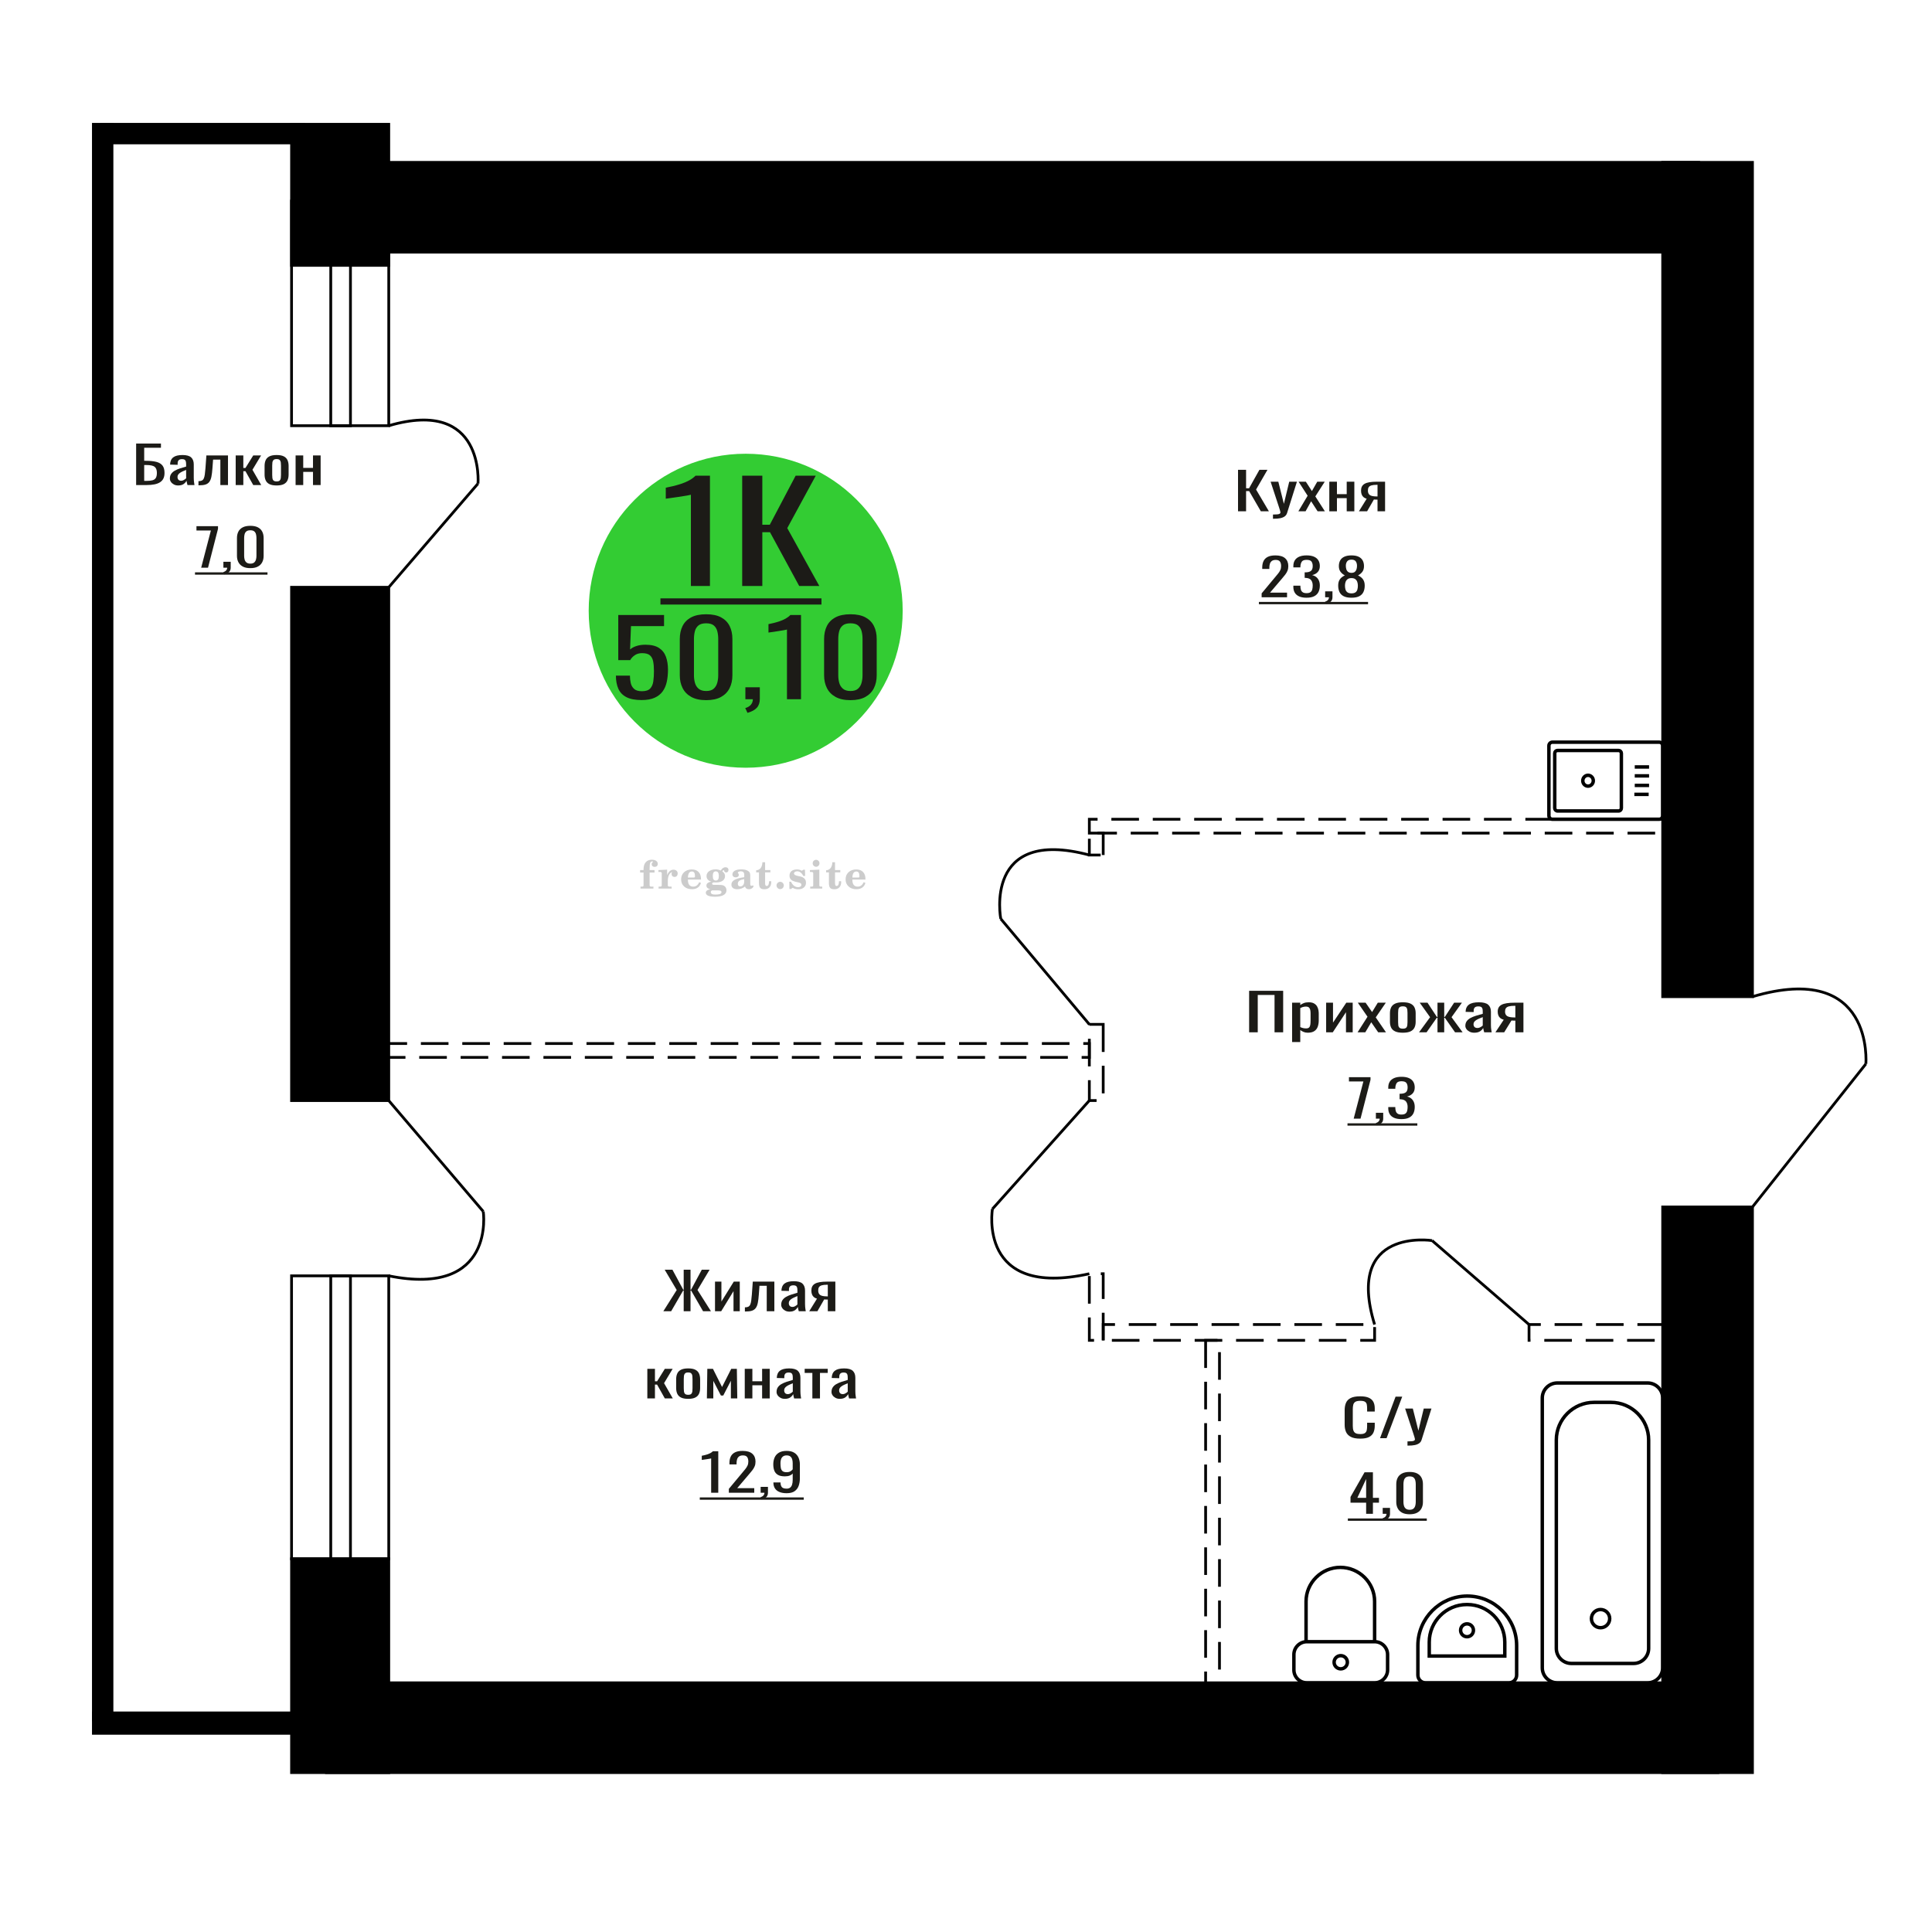 <?xml version="1.0" encoding="UTF-8"?>
<!DOCTYPE svg PUBLIC "-//W3C//DTD SVG 1.1//EN" "http://www.w3.org/Graphics/SVG/1.1/DTD/svg11.dtd">
<!-- Creator: CorelDRAW 2019 -->
<svg xmlns="http://www.w3.org/2000/svg" xml:space="preserve" width="140mm" height="140mm" version="1.1" style="shape-rendering:geometricPrecision; text-rendering:geometricPrecision; image-rendering:optimizeQuality; fill-rule:evenodd; clip-rule:evenodd"
viewBox="0 0 14000 14000"
 xmlns:xlink="http://www.w3.org/1999/xlink">
 <defs>
  <style type="text/css">
   <![CDATA[
    .str0 {stroke:black;stroke-width:25;stroke-miterlimit:22.926}
    .str2 {stroke:black;stroke-width:25.01;stroke-miterlimit:22.926}
    .str1 {stroke:black;stroke-width:20;stroke-miterlimit:22.926}
    .str3 {stroke:black;stroke-width:20;stroke-miterlimit:22.926;stroke-dasharray:200 100}
    .fil1 {fill:none}
    .fil5 {fill:black}
    .fil4 {fill:#1C1B17}
    .fil3 {fill:#33CC33}
    .fil0 {fill:#1C1B17;fill-rule:nonzero}
    .fil2 {fill:#CCCCCC;fill-rule:nonzero}
   ]]>
  </style>
 </defs>
 <g id="Слой_x0020_1">
  <polygon class="fil0" points="9051.63,7480.47 9051.63,7179.74 9298.31,7179.74 9298.31,7480.47 9235.8,7480.47 9235.8,7209.81 9114.12,7209.81 9114.12,7480.47 "/>
  <path id="1" class="fil0" d="M9363.02 7551.01l0 -285.13 59.17 0 0 17.07c7.02,-5.44 15.49,-10.14 25.44,-14.1 9.97,-3.96 21.77,-5.94 35.4,-5.94 16.59,0 29.78,2.9 39.55,8.72 9.77,5.82 17.06,13.12 21.85,21.91 4.79,8.78 7.93,17.69 9.4,26.73 1.48,9.03 2.21,16.77 2.21,23.2l0 51.98c0,15.1 -2.21,29.39 -6.63,42.88 -4.43,13.49 -12.46,24.38 -24.06,32.67 -11.62,8.29 -27.93,12.44 -48.95,12.44 -11.43,0 -21.57,-1.92 -30.42,-5.75 -8.85,-3.84 -16.77,-8.23 -23.79,-13.18l0 86.5 -59.17 0zm101.76 -98.76c10.32,0 17.7,-2.53 22.12,-7.61 4.43,-5.07 7.2,-11.94 8.3,-20.6 1.1,-8.67 1.67,-18.2 1.67,-28.59l0 -51.98c0,-8.91 -0.75,-17.14 -2.22,-24.69 -1.48,-7.55 -4.61,-13.55 -9.4,-18 -4.8,-4.46 -12.35,-6.69 -22.67,-6.69 -7.75,0 -15.13,1.12 -22.13,3.34 -7.01,2.23 -13.09,4.83 -18.26,7.8l0 137.37c5.54,2.72 11.8,5.01 18.81,6.87 7.01,1.86 14.93,2.78 23.78,2.78z"/>
  <polygon id="2" class="fil0" points="9609.7,7480.47 9609.7,7265.88 9659.47,7265.88 9659.47,7410.3 9755.7,7265.88 9802.16,7265.88 9802.16,7480.47 9753.5,7480.47 9753.5,7334.93 9657.81,7480.47 "/>
  <polygon id="3" class="fil0" points="9837.56,7480.47 9909.47,7367.6 9839.23,7265.88 9895.63,7265.88 9942.64,7333.82 9984.13,7265.88 10042.2,7265.88 9969.19,7372.43 10043.3,7480.47 9986.88,7480.47 9936.56,7407.7 9893.42,7480.47 "/>
  <path id="4" class="fil0" d="M10165.53 7483.44c-23.6,0 -42.22,-3.22 -55.87,-9.65 -13.64,-6.44 -23.31,-15.6 -29.03,-27.48 -5.72,-11.88 -8.57,-25.86 -8.57,-41.95l0 -62.37c0,-16.09 2.85,-30.08 8.57,-41.96 5.72,-11.88 15.39,-21.04 29.03,-27.47 13.65,-6.44 32.27,-9.65 55.87,-9.65 23.59,0 42.13,3.21 55.58,9.65 13.46,6.43 23.04,15.59 28.76,27.47 5.72,11.88 8.57,25.87 8.57,41.96l0 62.37c0,16.09 -2.85,30.07 -8.57,41.95 -5.72,11.88 -15.3,21.04 -28.76,27.48 -13.45,6.43 -31.99,9.65 -55.58,9.65zm0 -29.33c11.42,0 19.45,-2.23 24.06,-6.68 4.6,-4.46 7.37,-10.34 8.29,-17.64 0.93,-7.3 1.39,-14.91 1.39,-22.83l0 -67.2c0,-8.17 -0.46,-15.84 -1.39,-23.02 -0.92,-7.18 -3.69,-13.06 -8.29,-17.64 -4.61,-4.57 -12.64,-6.86 -24.06,-6.86 -11.43,0 -19.55,2.29 -24.34,6.86 -4.79,4.58 -7.65,10.46 -8.57,17.64 -0.92,7.18 -1.39,14.85 -1.39,23.02l0 67.2c0,7.92 0.47,15.53 1.39,22.83 0.92,7.3 3.78,13.18 8.57,17.64 4.79,4.45 12.91,6.68 24.34,6.68z"/>
  <polygon id="5" class="fil0" points="10282.78,7480.47 10362.97,7370.95 10287.76,7265.88 10344.17,7265.88 10412.19,7369.09 10416.61,7369.09 10416.61,7265.88 10465.28,7265.88 10465.28,7369.09 10469.71,7369.09 10537.19,7265.88 10593.6,7265.88 10518.39,7370.95 10598.58,7480.47 10543.82,7480.47 10469.71,7375.03 10465.28,7375.03 10465.28,7480.47 10416.61,7480.47 10416.61,7375.03 10411.64,7375.03 10337.53,7480.47 "/>
  <path id="6" class="fil0" d="M10682.64 7483.44c-12.53,0 -23.59,-2.41 -33.19,-7.24 -9.58,-4.83 -17.13,-11.01 -22.67,-18.56 -5.53,-7.55 -8.3,-15.53 -8.3,-23.95 0,-13.37 3.32,-24.63 9.97,-33.79 6.63,-9.15 15.76,-16.89 27.36,-23.2 11.62,-6.31 25.07,-11.82 40.39,-16.52 15.3,-4.7 31.43,-9.28 48.38,-13.74l0 -15.22c0,-8.66 -0.73,-15.84 -2.2,-21.53 -1.48,-5.7 -4.52,-9.97 -9.13,-12.81 -4.61,-2.85 -11.52,-4.27 -20.74,-4.27 -8.12,0 -14.66,1.23 -19.63,3.71 -4.98,2.48 -8.58,6 -10.79,10.58 -2.22,4.58 -3.32,9.96 -3.32,16.15l0 10.77 -58.62 -1.49c0.73,-23.76 8.85,-41.27 24.33,-52.53 15.49,-11.26 39.46,-16.89 71.9,-16.89 31.7,0 54.2,5.81 67.47,17.45 13.27,11.63 19.92,28.46 19.92,50.49l0 98.01c0,6.69 0.27,13.12 0.83,19.31 0.55,6.19 1.28,11.94 2.21,17.26 0.92,5.33 1.75,10.34 2.48,15.04l-54.19 0c-1.12,-3.96 -2.49,-8.97 -4.16,-15.04 -1.65,-6.06 -2.86,-11.57 -3.59,-16.52 -3.69,8.42 -10.78,16.28 -21.28,23.58 -10.52,7.3 -24.99,10.95 -43.43,10.95zm23.23 -34.16c5.89,0 11.44,-1.11 16.59,-3.34 5.17,-2.23 9.77,-4.76 13.83,-7.61 4.06,-2.85 6.82,-5.14 8.29,-6.87l0 -60.89c-9.2,3.47 -17.87,6.93 -25.99,10.4 -8.11,3.46 -15.21,7.12 -21.29,10.95 -6.08,3.84 -10.87,8.17 -14.38,13 -3.51,4.82 -5.25,10.33 -5.25,16.52 0,8.66 2.39,15.47 7.19,20.42 4.78,4.95 11.8,7.42 21.01,7.42z"/>
  <path id="7" class="fil0" d="M10836.39 7480.47l60.29 -90.96c-10.32,-2.72 -18.71,-6.81 -25.16,-12.25 -6.45,-5.45 -11.16,-12.13 -14.11,-20.05 -2.95,-7.92 -4.42,-16.83 -4.42,-26.73 0,-11.39 2.22,-21.17 6.64,-29.33 4.43,-8.17 11.43,-14.85 21.01,-20.05 9.59,-5.2 22.31,-9.04 38.16,-11.51 15.87,-2.48 35.4,-3.71 58.64,-3.71l61.94 0 0 214.59 -58.64 0 0 -84.65c-5.9,0 -10.87,-0.06 -14.92,-0.19 -4.06,-0.12 -8.48,-0.3 -13.28,-0.55l-52.54 85.39 -63.61 0zm137.72 -107.67c0.73,0 1.94,0 3.59,0 1.67,0 2.68,0 3.04,0l0 -84.28c-0.36,0 -1.37,0 -3.04,0 -1.65,0 -2.66,0 -3.04,0 -17.32,0 -31.06,1.43 -41.2,4.27 -10.14,2.85 -17.24,7.3 -21.29,13.37 -4.06,6.06 -6.09,14.17 -6.09,24.32 0,14.11 4.71,24.62 14.11,31.55 9.4,6.94 27.38,10.52 53.92,10.77z"/>
  <path class="fil1 str0" d="M11249.18 5936.63l773.97 0c13.89,0 25.25,-11.73 25.25,-26.07l0 -506.45c0,-14.33 -11.36,-26.06 -25.25,-26.06l-773.97 0c-13.89,0 -25.25,11.73 -25.25,26.06l0 506.45c0,14.34 11.36,26.07 25.25,26.07zm36.8 -60.16l443.2 0c10.9,0 19.81,-9.2 19.81,-20.45l0 -397.36c0,-11.26 -8.91,-20.46 -19.81,-20.46l-443.2 0c-10.89,0 -19.81,9.2 -19.81,20.46l0 397.36c0,11.25 8.92,20.45 19.81,20.45zm221.6 -179.82c21.03,0 38.08,-17.6 38.08,-39.31 0,-21.71 -17.05,-39.31 -38.08,-39.31 -21.03,0 -38.07,17.6 -38.07,39.31 0,21.71 17.04,39.31 38.07,39.31zm335.54 59.51l103.78 0m-100.9 -64.68l103.79 0m-103.79 -69.3l103.79 0m-103.79 -64.67l103.79 0"/>
  <path class="fil2" d="M4638.38 6322.69l0 -17.78 25.02 0 0 -5.65c0,-21.97 5.22,-38.99 15.71,-51.17 10.49,-12.19 25.21,-18.26 44.12,-18.26 13.27,0 23.76,2.73 31.52,8.14 7.76,5.41 11.66,12.7 11.66,21.87 0,6.82 -2.07,12.19 -6.21,16.09 -4.14,3.9 -9.87,5.83 -17.26,5.83 -6.07,0 -11.01,-1.78 -14.82,-5.36 -3.81,-3.57 -5.73,-8.18 -5.73,-13.78 0,-5.88 2.63,-11.1 7.95,-15.71 1.08,-1.08 1.64,-1.79 1.64,-2.07 0,-0.99 -0.47,-1.74 -1.36,-2.16 -0.94,-0.47 -2.45,-0.71 -4.57,-0.71 -7,0 -11.85,3.58 -14.53,10.68 -2.73,7.1 -4.09,21.54 -4.09,43.32l0 8.94 35.51 0 0 17.78 -35.51 0 0 91.43c0,4.14 0.84,6.97 2.59,8.47 1.74,1.51 5.08,2.26 10.01,2.26l15.06 0 0 14.11 -93.7 0 0 -14.11 12.37 -0.28c3.76,-0.19 6.3,-0.99 7.67,-2.5 1.31,-1.45 1.97,-4.09 1.97,-7.95l0 -91.43 -25.02 0z"/>
  <path id="1" class="fil2" d="M4772.44 6438.96l0 -14.11 13.22 -0.28c3.86,-0.29 6.44,-1.13 7.71,-2.54 1.27,-1.41 1.93,-4.05 1.93,-7.91l0 -84.47c0,-4.52 -0.99,-7.53 -3.01,-8.99 -2.02,-1.46 -6.21,-2.21 -12.56,-2.21 -0.84,0 -2.21,0.05 -4.09,0.14 -1.88,0.1 -3.29,0.14 -4.33,0.14l0 -13.82 62.89 -3.11 0 38.85c5.55,-12.74 12.14,-22.39 19.9,-28.88 7.71,-6.44 16.41,-9.69 26.15,-9.69 9.03,0 16.37,2.54 22.01,7.58 5.65,5.08 8.47,11.52 8.47,19.42 0,7.72 -2.07,13.88 -6.26,18.53 -4.18,4.66 -9.69,6.97 -16.51,6.97 -6.35,0 -11.52,-2.03 -15.52,-6.12 -4,-4.09 -6.02,-9.41 -6.02,-15.94 0,-2.59 0.42,-4.94 1.27,-7.15 0.8,-2.21 2.12,-4.33 3.86,-6.35 -10.49,3.38 -18.44,10.67 -23.94,21.77 -5.51,11.11 -8.28,25.59 -8.28,43.42l0 29.91c0,3.86 0.66,6.5 1.97,7.95 1.37,1.51 3.91,2.31 7.67,2.5l18.02 0.28 0 14.11 -94.55 0z"/>
  <path id="2" class="fil2" d="M5066.95 6392.39l12.42 5.93c-4.42,14.77 -12.14,26.01 -23.19,33.68 -11.1,7.67 -25.17,11.48 -42.24,11.48 -23.43,0 -42.29,-6.59 -56.68,-19.71 -14.35,-13.13 -21.54,-30.34 -21.54,-51.65 0,-21.26 7.15,-38.57 21.4,-51.83 14.3,-13.27 32.97,-19.9 56.02,-19.9 21.02,0 37.35,6.07 49.01,18.25 11.67,12.14 17.5,29.21 17.5,51.13l0 3.71 -94.83 0 0 1.93c0,16.33 3.3,28.65 9.83,36.97 6.59,8.33 16.37,12.47 29.31,12.47 9.45,0 17.78,-2.73 24.93,-8.19 7.19,-5.45 13.21,-13.54 18.06,-24.27zm-82.13 -33.58l43.37 0c2.96,0 5.03,-0.66 6.21,-1.93 1.18,-1.27 1.79,-3.62 1.79,-7.05 0,-12.14 -1.84,-20.98 -5.46,-26.49 -3.62,-5.5 -9.31,-8.27 -17.12,-8.27 -8.98,0 -15.85,3.62 -20.6,10.81 -4.71,7.25 -7.43,18.21 -8.19,32.93z"/>
  <path id="3" class="fil2" d="M5146.54 6444.09c-9.12,-2.31 -15.99,-5.69 -20.65,-10.26 -4.65,-4.56 -6.96,-10.16 -6.96,-16.88 0,-7.43 3.06,-13.55 9.22,-18.39 6.16,-4.8 15.05,-8.09 26.62,-9.84 -11.38,-3.05 -20.03,-8.04 -26.01,-15.05 -5.97,-6.96 -8.98,-15.47 -8.98,-25.49 0,-14.3 6.07,-25.97 18.2,-34.9 12.14,-8.99 27.99,-13.45 47.56,-13.45 6.91,0 13.4,0.7 19.56,2.07 6.17,1.36 12.14,3.43 17.92,6.16l4.85 -7.01c3.76,-5.36 8.28,-9.46 13.5,-12.37 5.22,-2.92 10.68,-4.38 16.37,-4.38 6.25,0 11.33,1.79 15.28,5.37 3.96,3.62 5.93,8.23 5.93,13.82 0,5.51 -1.5,10.02 -4.56,13.46 -3.01,3.43 -6.96,5.17 -11.81,5.17 -3.34,0 -6.16,-0.7 -8.56,-2.12 -2.4,-1.45 -4.33,-3.62 -5.78,-6.53 -0.57,-1.13 -0.9,-2.5 -1.09,-4.14 -0.28,-2.31 -1.27,-3.48 -2.91,-3.58 -1.65,0 -3.48,0.8 -5.51,2.4 -2.02,1.6 -3.66,3.62 -4.93,6.07 6.96,4.8 12.04,9.92 15.24,15.43 3.19,5.55 4.79,11.9 4.79,19.05 0,14.34 -5.83,25.58 -17.45,33.72 -11.62,8.14 -27.75,12.23 -48.4,12.23 -1.74,0 -4.18,-0.09 -7.34,-0.28 -3.1,-0.19 -5.36,-0.28 -6.72,-0.28 -4.33,0 -7.72,0.8 -10.11,2.44 -2.45,1.6 -3.67,3.81 -3.67,6.64 0,3.24 1.08,5.5 3.24,6.77 2.17,1.27 5.93,1.93 11.34,1.93l20.46 0c10.72,0 20.08,0.33 28.03,1.03 8,0.71 13.45,1.6 16.51,2.68 7.72,2.78 13.74,7.34 18.06,13.78 4.33,6.45 6.5,13.88 6.5,22.3 0,14.86 -7.06,26.29 -21.17,34.29 -14.11,8 -34.34,11.99 -60.73,11.99 -22.43,0 -39.32,-2.44 -50.65,-7.29 -11.34,-4.89 -17.03,-12.13 -17.03,-21.77 0,-6.35 2.77,-11.62 8.28,-15.9 5.5,-4.28 13.36,-7.25 23.56,-8.89zm13.88 7.85c-3.58,1.46 -6.12,3.15 -7.62,5.04 -1.51,1.88 -2.26,4.32 -2.26,7.38 0,6.16 2.68,10.72 8,13.64 5.31,2.96 13.59,4.42 24.83,4.42 15.24,0 26.53,-1.41 33.82,-4.18 7.29,-2.83 10.96,-7.15 10.96,-13.08 0,-4.66 -1.97,-8.04 -5.93,-10.11 -3.95,-2.07 -10.72,-3.11 -20.32,-3.11l-41.48 0zm4.8 -104.51c0,11.61 1.74,20.08 5.22,25.4 3.53,5.31 8.98,7.99 16.46,7.99 7.53,0 13.08,-2.68 16.7,-8.09 3.57,-5.36 5.36,-13.78 5.36,-25.3 0,-11.29 -1.79,-19.66 -5.36,-25.07 -3.62,-5.41 -9.17,-8.14 -16.7,-8.14 -7.48,0 -12.93,2.73 -16.46,8.14 -3.48,5.41 -5.22,13.78 -5.22,25.07z"/>
  <path id="4" class="fil2" d="M5392.84 6370.66c-16.7,2.68 -28.6,6.63 -35.66,11.86 -7.1,5.22 -10.63,12.55 -10.63,22.06 0,5.78 1.6,10.34 4.75,13.78 3.15,3.38 7.43,5.08 12.75,5.08 8.7,0 15.71,-3.25 20.93,-9.74 5.22,-6.49 7.86,-15.38 7.86,-26.67l0 -16.37zm43.74 35.75c0,4.52 0.8,7.71 2.4,9.64 1.6,1.93 4.23,2.87 7.81,2.87 1.64,0 3.52,-0.47 5.64,-1.46 2.12,-0.94 3.43,-1.41 4,-1.41 1.08,0 1.97,0.33 2.63,1.08 0.61,0.76 0.94,1.79 0.94,3.2 0,5.88 -3.34,11.25 -10.06,16.14 -6.73,4.84 -14.77,7.29 -24.13,7.29 -7.01,0 -12.98,-1.84 -17.92,-5.55 -4.99,-3.72 -7.9,-8.52 -8.85,-14.35 -7.71,6.3 -16.46,11.2 -26.24,14.68 -9.79,3.48 -19.85,5.22 -30.25,5.22 -13.5,0 -23.99,-2.92 -31.42,-8.8 -7.43,-5.88 -11.14,-14.16 -11.14,-24.83 0,-14.21 7.47,-25.64 22.38,-34.2 14.92,-8.61 38.53,-15.05 70.75,-19.38l0 -15.33c0,-9.93 -1.98,-16.94 -5.93,-21.07 -3.95,-4.14 -10.53,-6.21 -19.71,-6.21 -5.97,0 -11,0.98 -15.05,2.96 -4.09,1.98 -6.16,4.28 -6.16,6.82 0,0.66 1.22,2.54 3.67,5.69 2.44,3.11 3.67,6.59 3.67,10.49 0,5.32 -2.07,9.6 -6.26,12.89 -4.18,3.24 -9.64,4.89 -16.32,4.89 -6.82,0 -12.47,-1.97 -16.98,-5.93 -4.47,-3.95 -6.73,-8.89 -6.73,-14.86 0,-11.76 5.65,-20.88 16.94,-27.37 11.33,-6.45 27.28,-9.69 47.97,-9.69 11.57,0 21.73,1.17 30.53,3.52 8.75,2.31 15.99,5.79 21.68,10.35 4.52,3.53 7.67,7.48 9.46,11.95 1.79,4.42 2.68,11.24 2.68,20.41l0 60.35z"/>
  <path id="5" class="fil2" d="M5588.38 6385.62c0,0.66 0.09,1.65 0.24,2.96 0.14,1.32 0.18,2.31 0.18,2.97 0,16.51 -4.37,29.39 -13.12,38.66 -8.8,9.22 -20.98,13.83 -36.55,13.83 -14.2,0 -24.32,-3.34 -30.29,-10.07 -5.97,-6.68 -8.94,-18.48 -8.94,-35.41l0 -77 -20.32 0 0 -15.15c13.97,-0.89 24.84,-6.35 32.55,-16.27 7.72,-9.93 11.95,-23.95 12.7,-41.96l19.38 0 0 56.73 38.1 0 0 16.65 -38.1 0 0 74.78c0,9.55 0.9,15.9 2.64,19.01 1.74,3.15 4.79,4.7 9.22,4.7 5.41,0 9.5,-2.87 12.32,-8.56 2.77,-5.69 4.33,-14.3 4.61,-25.87l15.38 0z"/>
  <path id="6" class="fil2" d="M5653.35 6389.85c7.15,0 13.35,2.59 18.58,7.81 5.22,5.18 7.85,11.38 7.85,18.63 0,7.29 -2.59,13.54 -7.81,18.77 -5.17,5.22 -11.38,7.85 -18.62,7.85 -7.2,0 -13.36,-2.63 -18.54,-7.85 -5.22,-5.23 -7.8,-11.48 -7.8,-18.77 0,-7.15 2.63,-13.36 7.85,-18.58 5.22,-5.22 11.38,-7.86 18.49,-7.86z"/>
  <path id="7" class="fil2" d="M5719.68 6389.29l12.18 0c5.79,12.79 13.12,22.58 22.01,29.35 8.94,6.77 18.87,10.16 29.87,10.16 7.2,0 12.89,-1.6 17.08,-4.75 4.23,-3.2 6.35,-7.43 6.35,-12.79 0,-4.8 -1.84,-8.47 -5.55,-11.06 -3.72,-2.59 -11.62,-5.13 -23.76,-7.62 -20.84,-4 -35.51,-9.64 -44.02,-16.84 -8.52,-7.19 -12.75,-17.26 -12.75,-30.19 0,-14.35 4.75,-25.45 14.25,-33.31 9.5,-7.9 23,-11.85 40.45,-11.85 6.49,0 12.7,0.8 18.49,2.45 5.83,1.64 11.15,3.99 15.94,7.1l11.06 -7.57 11.61 0 1.37 45.15 -13.27 0c-4.93,-10.58 -11.33,-18.91 -19.14,-24.88 -7.81,-5.98 -16.18,-8.99 -25.16,-8.99 -6.82,0 -12.37,1.51 -16.65,4.57 -4.33,3.05 -6.5,6.86 -6.5,11.47 0,8.75 11.15,15.1 33.4,19.05 2.68,0.47 4.75,0.85 6.21,1.13 15.71,2.92 27.56,8.23 35.46,15.95 7.91,7.71 11.86,17.73 11.86,30.01 0,14.81 -4.99,26.53 -14.96,35.18 -9.97,8.7 -23.57,13.03 -40.83,13.03 -7.71,0 -15.05,-0.89 -21.92,-2.73 -6.91,-1.83 -13.12,-4.47 -18.76,-7.95l-12.14 8.42 -11.34 0 -0.84 -52.49z"/>
  <path id="8" class="fil2" d="M5889.06 6255.52c0,-7.01 2.4,-12.94 7.25,-17.78 4.84,-4.89 10.67,-7.34 17.59,-7.34 6.63,0 12.37,2.45 17.26,7.38 4.85,4.94 7.29,10.82 7.29,17.74 0,6.91 -2.4,12.84 -7.24,17.87 -4.85,5.03 -10.59,7.53 -17.31,7.53 -6.92,0 -12.75,-2.45 -17.59,-7.39 -4.85,-4.94 -7.25,-10.91 -7.25,-18.01zm48.26 158.56c0,3.95 0.66,6.68 1.93,8.09 1.32,1.41 3.91,2.21 7.76,2.4l11.2 0.28 0 14.11 -87.21 0 0 -14.11 12.28 -0.28c3.81,-0.19 6.39,-0.99 7.71,-2.5 1.37,-1.45 2.02,-4.14 2.02,-7.99l0 -84.48c0,-4.47 -0.98,-7.48 -3.01,-8.94 -2.02,-1.46 -6.16,-2.21 -12.41,-2.21 -0.85,0 -2.17,0.05 -4.1,0.14 -1.88,0.1 -3.34,0.14 -4.46,0.14l0 -13.82 68.29 -3.11 0 112.28z"/>
  <path id="9" class="fil2" d="M6095.09 6385.62c0,0.66 0.09,1.65 0.24,2.96 0.14,1.32 0.18,2.31 0.18,2.97 0,16.51 -4.37,29.39 -13.12,38.66 -8.8,9.22 -20.98,13.83 -36.55,13.83 -14.2,0 -24.32,-3.34 -30.29,-10.07 -5.97,-6.68 -8.94,-18.48 -8.94,-35.41l0 -77 -20.32 0 0 -15.15c13.97,-0.89 24.84,-6.35 32.55,-16.27 7.72,-9.93 11.95,-23.95 12.7,-41.96l19.38 0 0 56.73 38.1 0 0 16.65 -38.1 0 0 74.78c0,9.55 0.9,15.9 2.64,19.01 1.74,3.15 4.79,4.7 9.22,4.7 5.41,0 9.5,-2.87 12.32,-8.56 2.77,-5.69 4.33,-14.3 4.61,-25.87l15.38 0z"/>
  <path id="10" class="fil2" d="M6258.74 6392.39l12.42 5.93c-4.42,14.77 -12.14,26.01 -23.19,33.68 -11.1,7.67 -25.17,11.48 -42.24,11.48 -23.43,0 -42.29,-6.59 -56.68,-19.71 -14.35,-13.13 -21.54,-30.34 -21.54,-51.65 0,-21.26 7.15,-38.57 21.4,-51.83 14.3,-13.27 32.97,-19.9 56.02,-19.9 21.02,0 37.35,6.07 49.01,18.25 11.67,12.14 17.5,29.21 17.5,51.13l0 3.71 -94.83 0 0 1.93c0,16.33 3.3,28.65 9.83,36.97 6.59,8.33 16.37,12.47 29.31,12.47 9.45,0 17.78,-2.73 24.93,-8.19 7.19,-5.45 13.21,-13.54 18.06,-24.27zm-82.13 -33.58l43.37 0c2.96,0 5.03,-0.66 6.21,-1.93 1.18,-1.27 1.79,-3.62 1.79,-7.05 0,-12.14 -1.84,-20.98 -5.46,-26.49 -3.62,-5.5 -9.31,-8.27 -17.12,-8.27 -8.98,0 -15.85,3.62 -20.6,10.81 -4.71,7.25 -7.43,18.21 -8.19,32.93z"/>
  <circle class="fil3" cx="5403.53" cy="4425.64" r="1137.66"/>
  <path class="fil0" d="M4649.38 5072.83c-46.26,0 -83.01,-7.03 -110.26,-21.1 -27.26,-14.07 -46.74,-34.42 -58.47,-61.04 -11.72,-26.63 -17.59,-58.28 -17.59,-94.96l101.72 0c0,18.09 1.9,35.8 5.71,53.13 3.8,17.33 11.88,31.65 24.23,42.96 12.37,11.3 31.22,16.95 56.57,16.95 27.89,0 47.84,-6.4 59.89,-19.21 12.03,-12.82 19.64,-30.15 22.82,-52 3.17,-21.86 4.74,-46.6 4.74,-74.23 0,-27.63 -1.89,-51.12 -5.7,-70.46 -3.8,-19.35 -11.72,-34.17 -23.76,-44.47 -12.04,-10.3 -31.06,-15.44 -57.03,-15.44 -20.92,0 -38.67,5.14 -53.25,15.44 -14.57,10.3 -25.34,21.98 -32.32,35.05l-86.51 0 0 -327.07 331.78 0 0 80.64 -239.57 0 -6.65 168.81c12.68,-10.55 28.36,-18.84 47.06,-24.87 18.69,-6.03 40.09,-9.05 64.17,-9.05 41.83,0 74.62,7.79 98.39,23.37 23.77,15.57 40.56,36.92 50.38,64.05 9.82,27.13 14.74,58.28 14.74,93.45 0,31.15 -2.85,60.16 -8.56,87.04 -5.71,26.88 -15.69,50.24 -29.94,70.08 -14.27,19.85 -33.76,35.3 -58.47,46.35 -24.71,11.05 -56.09,16.58 -94.12,16.58z"/>
  <path id="1" class="fil0" d="M5117.09 5073.58c-43.72,0 -79.68,-7.78 -107.89,-23.36 -28.21,-15.57 -49.12,-36.93 -62.75,-64.06 -13.62,-27.12 -20.43,-58.02 -20.43,-92.69l0 -263c0,-35.67 6.65,-66.95 19.95,-93.83 13.31,-26.88 34.08,-47.85 62.28,-62.92 28.2,-15.08 64.48,-22.61 108.84,-22.61 44.37,0 80.49,7.53 108.37,22.61 27.89,15.07 48.49,36.04 61.8,62.92 13.31,26.88 19.96,58.16 19.96,93.83l0 263c0,35.17 -6.81,66.32 -20.44,93.45 -13.62,27.13 -34.39,48.35 -62.26,63.68 -27.89,15.32 -63.69,22.98 -107.43,22.98zm0 -66.31c24.08,0 42.31,-5.53 54.66,-16.58 12.36,-11.06 20.92,-25.25 25.67,-42.58 4.76,-17.33 7.13,-35.3 7.13,-53.88l0 -264.52c0,-19.59 -2.21,-38.05 -6.65,-55.39 -4.44,-17.33 -12.84,-31.27 -25.19,-41.82 -12.36,-10.55 -30.89,-15.83 -55.62,-15.83 -24.71,0 -43.41,5.28 -56.08,15.83 -12.68,10.55 -21.23,24.49 -25.67,41.82 -4.43,17.34 -6.65,35.8 -6.65,55.39l0 264.52c0,18.58 2.37,36.55 7.13,53.88 4.75,17.33 13.62,31.52 26.61,42.58 13,11.05 31.21,16.58 54.66,16.58z"/>
  <path id="2" class="fil0" d="M5416.55 5165.52l-16.17 -34.66c17.11,-4.53 30.57,-12.44 40.4,-23.74 9.83,-11.31 14.73,-24.75 14.73,-40.32l-54.18 0 0 -86.66 104.57 0 0 85.15c0,26.63 -7.28,47.86 -21.86,63.68 -14.57,15.83 -37.08,28.01 -67.49,36.55z"/>
  <path id="3" class="fil0" d="M5702.68 5066.8l0 -504.91c-0.64,0.5 -7.77,2.01 -21.39,4.52 -13.62,2.51 -29,5.02 -46.11,7.54 -17.1,2.51 -32.31,4.77 -45.62,6.78 -13.31,2.01 -20.29,3.01 -20.92,3.01l0 -61.04c10.77,-2.01 23.29,-4.77 37.56,-8.29 14.25,-3.52 28.82,-7.79 43.72,-12.81 14.9,-5.02 29.15,-11.3 42.77,-18.84 13.63,-7.54 25.19,-16.33 34.71,-26.38l77 0 0 610.42 -101.72 0z"/>
  <path id="4" class="fil0" d="M6162.79 5073.58c-43.72,0 -79.69,-7.78 -107.9,-23.36 -28.2,-15.57 -49.12,-36.93 -62.74,-64.06 -13.62,-27.12 -20.44,-58.02 -20.44,-92.69l0 -263c0,-35.67 6.65,-66.95 19.96,-93.83 13.31,-26.88 34.07,-47.85 62.28,-62.92 28.19,-15.08 64.47,-22.61 108.84,-22.61 44.36,0 80.49,7.53 108.37,22.61 27.89,15.07 48.49,36.04 61.8,62.92 13.31,26.88 19.95,58.16 19.95,93.83l0 263c0,35.17 -6.81,66.32 -20.43,93.45 -13.63,27.13 -34.39,48.35 -62.27,63.68 -27.89,15.32 -63.69,22.98 -107.42,22.98zm0 -66.31c24.08,0 42.31,-5.53 54.66,-16.58 12.36,-11.06 20.91,-25.25 25.67,-42.58 4.75,-17.33 7.12,-35.3 7.12,-53.88l0 -264.52c0,-19.59 -2.2,-38.05 -6.64,-55.39 -4.44,-17.33 -12.85,-31.27 -25.2,-41.82 -12.36,-10.55 -30.89,-15.83 -55.61,-15.83 -24.71,0 -43.41,5.28 -56.09,15.83 -12.67,10.55 -21.23,24.49 -25.67,41.82 -4.43,17.34 -6.65,35.8 -6.65,55.39l0 264.52c0,18.58 2.38,36.55 7.13,53.88 4.76,17.33 13.63,31.52 26.62,42.58 12.99,11.05 31.21,16.58 54.66,16.58z"/>
  <path class="fil0" d="M5006.49 4246.26l0 -661.07c-0.86,0.66 -10.54,2.63 -29.04,5.92 -18.5,3.29 -39.37,6.58 -62.6,9.87 -23.23,3.29 -43.89,6.25 -61.95,8.88 -18.08,2.63 -27.54,3.94 -28.4,3.94l0 -79.92c14.62,-2.63 31.61,-6.24 50.98,-10.85 19.36,-4.6 39.15,-10.19 59.37,-16.77 20.23,-6.58 39.59,-14.8 58.09,-24.67 18.49,-9.87 34.21,-21.38 47.1,-34.53l104.55 0 0 799.2 -138.1 0z"/>
  <polygon id="1" class="fil0" points="5378.22,4246.26 5378.22,3447.06 5524.07,3447.06 5524.07,3802.26 5578.28,3802.26 5765.44,3447.06 5911.29,3447.06 5704.78,3826.93 5937.11,4246.26 5791.25,4246.26 5579.57,3856.53 5524.07,3856.53 5524.07,4246.26 "/>
  <polygon id="2" class="fil4" points="4785.77,4335.96 5952.6,4335.96 5952.6,4380.81 4785.77,4380.81 "/>
  <polygon class="fil0" points="8971.2,3705.15 8971.2,3404.43 9029.59,3404.43 9029.59,3538.08 9051.29,3538.08 9126.23,3404.43 9184.62,3404.43 9101.94,3547.36 9194.95,3705.15 9136.56,3705.15 9051.82,3558.5 9029.59,3558.5 9029.59,3705.15 "/>
  <path id="1" class="fil0" d="M9224.42 3758.98l0 -30.44c13.43,0 24.11,-0.43 32.03,-1.3 7.93,-0.87 13.61,-2.48 17.07,-4.83 3.43,-2.35 5.16,-5.63 5.16,-9.83 0,-2.23 -1.21,-7.18 -3.62,-14.86 -2.41,-7.67 -5,-15.84 -7.75,-24.5l-59.94 -182.66 55.8 0 40.31 160.39 38.76 -160.39 55.81 0 -71.31 226.47c-3.1,10.4 -8.79,18.63 -17.06,24.69 -8.27,6.06 -18.86,10.46 -31.78,13.18 -12.92,2.72 -28.51,4.08 -46.77,4.08l-6.71 0z"/>
  <polygon id="2" class="fil0" points="9408.38,3705.15 9475.57,3592.29 9409.94,3490.56 9462.64,3490.56 9506.57,3558.5 9545.34,3490.56 9599.6,3490.56 9531.38,3597.11 9600.63,3705.15 9547.91,3705.15 9500.89,3632.38 9460.58,3705.15 "/>
  <polygon id="3" class="fil0" points="9632.67,3705.15 9632.67,3490.56 9687.96,3490.56 9687.96,3580.78 9758.77,3580.78 9758.77,3490.56 9814.05,3490.56 9814.05,3705.15 9758.77,3705.15 9758.77,3609.74 9687.96,3609.74 9687.96,3705.15 "/>
  <path id="4" class="fil0" d="M9847.13 3705.15l56.33 -90.96c-9.65,-2.72 -17.48,-6.81 -23.51,-12.25 -6.03,-5.45 -10.43,-12.13 -13.18,-20.05 -2.76,-7.92 -4.14,-16.83 -4.14,-26.73 0,-11.38 2.08,-21.16 6.21,-29.33 4.14,-8.17 10.68,-14.85 19.63,-20.05 8.96,-5.19 20.85,-9.03 35.66,-11.51 14.81,-2.47 33.07,-3.71 54.77,-3.71l57.89 0 0 214.59 -54.78 0 0 -84.65c-5.51,0 -10.16,-0.06 -13.95,-0.18 -3.8,-0.13 -7.93,-0.31 -12.4,-0.56l-49.1 85.39 -59.43 0zm128.68 -107.67c0.69,0 1.81,0 3.36,0 1.54,0 2.49,0 2.84,0l0 -84.27c-0.35,0 -1.3,0 -2.84,0 -1.55,0 -2.49,0 -2.84,0 -16.2,0 -29.02,1.42 -38.5,4.27 -9.48,2.84 -16.11,7.3 -19.89,13.36 -3.8,6.07 -5.7,14.17 -5.7,24.32 0,14.11 4.4,24.63 13.18,31.56 8.79,6.93 25.59,10.52 50.39,10.76z"/>
  <polygon class="fil0" points="9809.26,8106.22 9879.62,7836.68 9775.05,7836.68 9775.05,7805.49 9931.2,7805.49 9931.2,7824.8 9858.9,8106.22 "/>
  <path id="1" class="fil0" d="M9977.94 8154.86l-8.19 -17.08c8.67,-2.23 15.5,-6.13 20.49,-11.7 4.98,-5.57 7.46,-12.19 7.46,-19.86l-27.47 0 0 -42.7 53.02 0 0 41.96c0,13.12 -3.69,23.57 -11.09,31.37 -7.39,7.8 -18.8,13.8 -34.22,18.01z"/>
  <path id="2" class="fil0" d="M10155.3 8109.56c-21.19,0 -38.87,-3.09 -53.01,-9.28 -14.14,-6.19 -24.74,-15.1 -31.8,-26.73 -7.08,-11.63 -10.61,-25.37 -10.61,-41.21l0 -10.03 51.09 0c0,0.99 0,2.04 0,3.16 0,1.11 0,2.29 0,3.53 0.32,8.91 1.68,16.95 4.09,24.13 2.42,7.18 6.75,12.87 13.02,17.08 6.26,4.2 15.33,6.31 27.22,6.31 12.54,0 22.02,-2.29 28.45,-6.87 6.42,-4.58 10.76,-11.08 13,-19.49 2.25,-8.42 3.38,-18.07 3.38,-28.96 0,-15.84 -3.78,-28.77 -11.32,-38.8 -7.56,-10.02 -20.81,-15.53 -39.76,-16.52 -0.98,-0.25 -2.17,-0.37 -3.62,-0.37 -1.45,0 -2.65,0 -3.61,0l0 -39.73c0.96,0 2.09,0 3.37,0 1.29,0 2.4,0 3.36,0 18.32,-0.49 31.5,-4.2 39.53,-11.14 8.04,-6.93 12.05,-18.44 12.05,-34.52 0,-13.62 -2.97,-24.51 -8.92,-32.68 -5.94,-8.16 -17.74,-12.25 -35.43,-12.25 -17.66,0 -29.38,4.52 -35.17,13.55 -5.78,9.04 -9,20.61 -9.64,34.72 0,0.99 0,2.04 0,3.15 0,1.12 0,2.17 0,3.16l-51.09 0 0 -10.02c0,-16.09 3.53,-29.83 10.61,-41.22 7.06,-11.38 17.74,-20.17 32.05,-26.36 14.29,-6.18 32.05,-9.28 53.24,-9.28 21.54,0 39.36,3.1 53.5,9.28 14.15,6.19 24.74,15.04 31.82,26.55 7.06,11.51 10.6,25.31 10.6,41.4 0,18.07 -5.06,32.54 -15.19,43.44 -10.12,10.89 -23.69,18.31 -40.72,22.27 11.89,2.72 21.93,7.43 30.12,14.11 8.19,6.68 14.54,15.16 19.04,25.43 4.49,10.27 6.75,22.22 6.75,35.83 0,17.82 -3.22,33.35 -9.64,46.59 -6.43,13.25 -16.71,23.52 -30.85,30.82 -14.13,7.3 -32.77,10.95 -55.91,10.95z"/>
  <polygon id="3" class="fil4" points="9764.44,8139.97 10270.5,8139.97 10270.5,8156.85 9764.44,8156.85 "/>
  <path class="fil1 str1" d="M13520.74 7709.51c0,0 63.85,-749.76 -821.75,-487.29"/>
  <line class="fil1 str1" x1="12698.99" y1="8746.05" x2="13520.74" y2= "7709.51" />
  <path class="fil1 str2" d="M11386.97 12053.96l450.43 0c60.1,0 109.27,-48.97 109.27,-108.84l0 -1510.88c0,-149.67 -122.92,-272.12 -273.16,-272.12l-122.64 0c-150.25,0 -273.16,122.45 -273.16,272.12l0 1510.88c0,59.87 49.17,108.84 109.26,108.84zm-101.74 140.3l653.9 0c60.1,0 109.27,-48.98 109.27,-108.84l0 -1955.05c0,-59.86 -49.17,-108.84 -109.27,-108.84l-653.9 0c-60.09,0 -109.26,48.98 -109.26,108.84l0 1955.05c0,59.86 49.17,108.84 109.26,108.84zm313.03 -399.15c36.55,0 66.19,-29.52 66.19,-65.94 0,-36.42 -29.64,-65.95 -66.19,-65.95 -36.56,0 -66.2,29.53 -66.2,65.95 0,36.42 29.64,65.94 66.2,65.94z"/>
  <path class="fil1 str0" d="M10934.55 12194.25l-604.39 0c-30.61,0 -55.64,-25.07 -55.64,-55.72l0 -214.44c0,-197.15 161.02,-358.44 357.83,-358.44l0.01 0c196.8,0 357.82,161.29 357.82,358.44l0 214.44c0,30.65 -25.03,55.72 -55.63,55.72zm-30.26 -193.92l-547.35 0 0 -101.01c0,-149.68 122.25,-272.14 271.67,-272.14l4 0c149.42,0 271.68,122.46 271.68,272.14l0 101.01zm-273.68 -139.95c-25.71,0 -46.55,-20.87 -46.55,-46.63 0,-25.76 20.84,-46.64 46.55,-46.64 25.72,0 46.56,20.88 46.56,46.64 0,25.76 -20.84,46.63 -46.56,46.63z"/>
  <polygon class="fil0" points="1457.84,4113.61 1528.2,3844.07 1423.62,3844.07 1423.62,3812.88 1579.77,3812.88 1579.77,3832.19 1507.48,4113.61 "/>
  <path id="1" class="fil0" d="M1626.52 4162.25l-8.19 -17.08c8.67,-2.23 15.5,-6.13 20.48,-11.7 4.99,-5.57 7.47,-12.19 7.47,-19.86l-27.47 0 0 -42.7 53.01 0 0 41.96c0,13.12 -3.68,23.57 -11.08,31.37 -7.39,7.8 -18.8,13.8 -34.22,18.01z"/>
  <path id="2" class="fil0" d="M1814.01 4116.95c-22.17,0 -40.41,-3.84 -54.71,-11.51 -14.29,-7.67 -24.89,-18.19 -31.8,-31.56 -6.92,-13.36 -10.37,-28.58 -10.37,-45.66l0 -129.58c0,-17.57 3.37,-32.98 10.12,-46.22 6.75,-13.24 17.27,-23.57 31.57,-31 14.3,-7.42 32.69,-11.14 55.19,-11.14 22.48,0 40.8,3.72 54.93,11.14 14.14,7.43 24.59,17.76 31.34,31 6.74,13.24 10.11,28.65 10.11,46.22l0 129.58c0,17.32 -3.45,32.67 -10.36,46.04 -6.9,13.36 -17.43,23.82 -31.57,31.37 -14.13,7.55 -32.28,11.32 -54.45,11.32zm0 -32.67c12.2,0 21.44,-2.72 27.71,-8.17 6.26,-5.44 10.59,-12.44 13.01,-20.98 2.41,-8.53 3.62,-17.38 3.62,-26.54l0 -130.32c0,-9.65 -1.13,-18.75 -3.37,-27.28 -2.26,-8.54 -6.52,-15.41 -12.78,-20.61 -6.27,-5.2 -15.67,-7.8 -28.19,-7.8 -12.53,0 -22.02,2.6 -28.44,7.8 -6.43,5.2 -10.77,12.07 -13.01,20.61 -2.25,8.53 -3.38,17.63 -3.38,27.28l0 130.32c0,9.16 1.21,18.01 3.62,26.54 2.41,8.54 6.91,15.54 13.49,20.98 6.58,5.45 15.83,8.17 27.72,8.17z"/>
  <polygon id="3" class="fil4" points="1413.02,4147.36 1938.35,4147.36 1938.35,4164.24 1413.02,4164.24 "/>
  <path class="fil0" d="M5153.3 10817.03l0 -248.75c-0.33,0.25 -3.93,0.99 -10.85,2.23 -6.91,1.23 -14.7,2.47 -23.37,3.71 -8.68,1.24 -16.39,2.35 -23.13,3.34 -6.75,0.99 -10.28,1.49 -10.61,1.49l0 -30.08c5.47,-0.99 11.8,-2.35 19.03,-4.08 7.23,-1.73 14.63,-3.84 22.17,-6.31 7.56,-2.48 14.79,-5.57 21.7,-9.28 6.9,-3.72 12.77,-8.05 17.59,-13l39.03 0 0 300.73 -51.56 0z"/>
  <path id="1" class="fil0" d="M5281.49 10817.03l0 -28.22 99.28 -119.17c7.4,-8.91 14.23,-17.21 20.48,-24.88 6.27,-7.67 11.41,-15.78 15.43,-24.32 4.02,-8.54 6.02,-18.38 6.02,-29.51 0,-13.86 -2.88,-24.75 -8.67,-32.68 -5.78,-7.92 -15.9,-11.88 -30.37,-11.88 -12.2,0 -21.69,2.6 -28.42,7.8 -6.76,5.2 -11.42,12.01 -13.99,20.42 -2.57,8.42 -3.85,17.45 -3.85,27.1l0 10.03 -51.58 0 0 -10.4c0,-18.07 3.15,-33.6 9.4,-46.59 6.27,-13 16.4,-23.08 30.37,-30.26 13.98,-7.18 32.53,-10.77 55.66,-10.77 31.49,0 54.95,6.87 70.37,20.61 15.42,13.73 23.13,32.73 23.13,56.99 0,12.87 -2.01,24.13 -6.02,33.78 -4.01,9.66 -9.24,18.69 -15.67,27.11 -6.42,8.41 -13.49,17.07 -21.2,25.99l-89.65 105.44 123.39 0 0 33.41 -184.11 0z"/>
  <path id="2" class="fil0" d="M5519.58 10865.67l-8.19 -17.08c8.67,-2.23 15.5,-6.13 20.48,-11.7 4.99,-5.57 7.46,-12.19 7.46,-19.86l-27.46 0 0 -42.7 53.01 0 0 41.96c0,13.12 -3.68,23.57 -11.08,31.37 -7.39,7.8 -18.8,13.8 -34.22,18.01z"/>
  <path id="3" class="fil0" d="M5700.31 10820.37c-20.23,0 -37.51,-2.91 -51.8,-8.72 -14.3,-5.82 -25.15,-14.3 -32.53,-25.44 -7.39,-11.13 -11.25,-24.62 -11.57,-40.46 0,-0.5 0,-1.06 0,-1.67 0,-0.62 0,-1.18 0,-1.68l51.56 0c0,14.36 3.06,25.44 9.17,33.23 6.1,7.8 17.99,11.7 35.66,11.7 9.64,0 17.68,-2.29 24.1,-6.87 6.43,-4.58 11.24,-11.63 14.45,-21.16 3.22,-9.53 4.83,-21.6 4.83,-36.2l0 -45.67c-4.83,6.19 -11.97,11.2 -21.45,15.04 -9.49,3.84 -21.29,5.75 -35.42,5.75 -21.54,0 -38.4,-3.65 -50.62,-10.95 -12.2,-7.3 -20.79,-17.45 -25.78,-30.44 -4.98,-13 -7.46,-28.16 -7.46,-45.48 0,-18.32 3.21,-34.84 9.63,-49.57 6.43,-14.73 16.79,-26.42 31.09,-35.08 14.29,-8.67 33.01,-13 56.14,-13 22.5,0 40.82,4.4 54.95,13.18 14.14,8.79 24.5,20.61 31.08,35.46 6.6,14.85 9.88,31.43 9.88,49.75l0 100.98c0,19.31 -2.88,37.13 -8.67,53.47 -5.78,16.33 -15.58,29.39 -29.4,39.17 -13.82,9.77 -33.09,14.66 -57.84,14.66zm0 -152.22c11.25,0 20.41,-2.17 27.47,-6.5 7.08,-4.33 12.54,-9.09 16.4,-14.29l0 -44.55c0,-10.4 -1.29,-19.87 -3.86,-28.4 -2.57,-8.54 -7.07,-15.35 -13.5,-20.42 -6.42,-5.08 -15.26,-7.62 -26.51,-7.62 -11.24,0 -20.15,2.6 -26.74,7.8 -6.59,5.2 -11.25,11.94 -13.98,20.24 -2.74,8.29 -4.1,17.38 -4.1,27.28 0,11.88 0.73,22.9 2.17,33.05 1.45,10.14 5.31,18.25 11.56,24.31 6.27,6.07 16.63,9.1 31.09,9.1z"/>
  <polygon id="4" class="fil4" points="5070.88,10850.78 5824.18,10850.78 5824.18,10867.66 5070.88,10867.66 "/>
  <polygon class="fil0" points="4806.82,9501.68 4903.76,9347.97 4816.61,9200.95 4872.82,9200.95 4951.2,9346.12 4954.3,9346.12 4954.3,9200.95 5003.8,9200.95 5003.8,9346.12 5007.42,9346.12 5085.28,9200.95 5142.01,9200.95 5054.33,9347.97 5151.8,9501.68 5094.56,9501.68 5007.93,9351.32 5003.8,9351.32 5003.8,9501.68 4954.3,9501.68 4954.3,9351.32 4950.69,9351.32 4863.53,9501.68 "/>
  <polygon id="1" class="fil0" points="5181.2,9501.68 5181.2,9287.09 5227.61,9287.09 5227.61,9431.51 5317.34,9287.09 5360.66,9287.09 5360.66,9501.68 5315.28,9501.68 5315.28,9356.14 5226.07,9501.68 "/>
  <path id="2" class="fil0" d="M5397.79 9503.54l0 -30.08c10.32,0 18.49,-1.48 24.5,-4.45 6.01,-2.97 10.65,-7.98 13.92,-15.04 3.26,-7.05 5.76,-16.58 7.47,-28.59 1.72,-12 3.28,-27.04 4.65,-45.11l6.7 -93.18 156.26 0 0 214.59 -55.19 0 0 -184.52 -52.6 0 -4.64 63.11c-1.72,24.51 -4.2,44.8 -7.47,60.89 -3.26,16.09 -8.35,28.65 -15.22,37.69 -6.88,9.03 -16.07,15.4 -27.59,19.12 -11.51,3.71 -26.37,5.57 -44.6,5.57l-6.19 0z"/>
  <path id="3" class="fil0" d="M5720.61 9504.65c-11.68,0 -22,-2.41 -30.94,-7.24 -8.93,-4.83 -15.98,-11.01 -21.14,-18.56 -5.16,-7.55 -7.74,-15.53 -7.74,-23.95 0,-13.37 3.1,-24.63 9.29,-33.79 6.18,-9.15 14.7,-16.89 25.52,-23.2 10.83,-6.31 23.38,-11.82 37.65,-16.52 14.27,-4.7 29.31,-9.28 45.12,-13.74l0 -15.22c0,-8.66 -0.68,-15.84 -2.06,-21.53 -1.37,-5.7 -4.21,-9.97 -8.51,-12.81 -4.29,-2.85 -10.74,-4.27 -19.34,-4.27 -7.57,0 -13.66,1.23 -18.3,3.71 -4.64,2.48 -8,6 -10.06,10.58 -2.07,4.58 -3.1,9.96 -3.1,16.15l0 10.77 -54.65 -1.49c0.68,-23.76 8.25,-41.27 22.68,-52.53 14.44,-11.26 36.79,-16.89 67.04,-16.89 29.56,0 50.54,5.81 62.91,17.45 12.38,11.63 18.57,28.46 18.57,50.49l0 98.01c0,6.69 0.25,13.12 0.78,19.31 0.51,6.19 1.19,11.94 2.06,17.26 0.86,5.33 1.63,10.34 2.32,15.04l-50.54 0c-1.04,-3.96 -2.32,-8.97 -3.87,-15.04 -1.54,-6.06 -2.67,-11.57 -3.35,-16.52 -3.44,8.42 -10.05,16.28 -19.85,23.58 -9.8,7.3 -23.29,10.95 -40.49,10.95zm21.66 -34.16c5.5,0 10.67,-1.11 15.47,-3.34 4.82,-2.23 9.11,-4.76 12.89,-7.61 3.79,-2.85 6.36,-5.14 7.74,-6.87l0 -60.89c-8.59,3.47 -16.67,6.93 -24.24,10.4 -7.56,3.46 -14.18,7.12 -19.85,10.95 -5.67,3.84 -10.14,8.17 -13.4,13 -3.28,4.82 -4.9,10.33 -4.9,16.52 0,8.66 2.23,15.47 6.7,20.42 4.46,4.95 11,7.42 19.59,7.42z"/>
  <path id="4" class="fil0" d="M5863.97 9501.68l56.21 -90.96c-9.62,-2.72 -17.44,-6.81 -23.46,-12.25 -6.01,-5.45 -10.4,-12.13 -13.15,-20.05 -2.75,-7.92 -4.13,-16.83 -4.13,-26.73 0,-11.39 2.07,-21.17 6.2,-29.33 4.12,-8.17 10.65,-14.85 19.58,-20.05 8.95,-5.2 20.81,-9.04 35.59,-11.51 14.79,-2.48 33,-3.71 54.67,-3.71l57.75 0 0 214.59 -54.67 0 0 -84.65c-5.5,0 -10.14,-0.06 -13.91,-0.19 -3.78,-0.12 -7.91,-0.3 -12.38,-0.55l-48.99 85.39 -59.31 0zm128.41 -107.67c0.68,0 1.81,0 3.35,0 1.55,0 2.5,0 2.83,0l0 -84.28c-0.33,0 -1.28,0 -2.83,0 -1.54,0 -2.49,0 -2.83,0 -16.16,0 -28.96,1.43 -38.42,4.27 -9.46,2.85 -16.07,7.3 -19.85,13.37 -3.79,6.06 -5.68,14.17 -5.68,24.32 0,14.11 4.39,24.62 13.15,31.55 8.77,6.94 25.53,10.52 50.28,10.77z"/>
  <polygon id="5" class="fil0" points="4690.8,10133.58 4690.8,9918.99 4745.97,9918.99 4745.97,10009.58 4761.44,10009.58 4817.65,9918.99 4874.38,9918.99 4811.99,10022.94 4875.41,10133.58 4817.65,10133.58 4761.44,10033.34 4745.97,10033.34 4745.97,10133.58 "/>
  <path id="6" class="fil0" d="M4986.8 10136.55c-22,0 -39.36,-3.22 -52.08,-9.65 -12.73,-6.44 -21.74,-15.6 -27.08,-27.48 -5.33,-11.88 -7.98,-25.86 -7.98,-41.95l0 -62.37c0,-16.09 2.65,-30.08 7.98,-41.96 5.34,-11.88 14.35,-21.04 27.08,-27.47 12.72,-6.44 30.08,-9.65 52.08,-9.65 22,0 39.28,3.21 51.83,9.65 12.55,6.43 21.48,15.59 26.82,27.47 5.33,11.88 7.98,25.87 7.98,41.96l0 62.37c0,16.09 -2.65,30.07 -7.98,41.95 -5.34,11.88 -14.27,21.04 -26.82,27.48 -12.55,6.43 -29.83,9.65 -51.83,9.65zm0 -29.33c10.66,0 18.14,-2.23 22.43,-6.68 4.3,-4.46 6.88,-10.34 7.74,-17.64 0.86,-7.3 1.29,-14.91 1.29,-22.83l0 -67.2c0,-8.17 -0.43,-15.84 -1.29,-23.02 -0.86,-7.18 -3.44,-13.06 -7.74,-17.64 -4.29,-4.57 -11.77,-6.86 -22.43,-6.86 -10.65,0 -18.22,2.29 -22.69,6.86 -4.46,4.58 -7.13,10.46 -7.99,17.64 -0.86,7.18 -1.29,14.85 -1.29,23.02l0 67.2c0,7.92 0.43,15.53 1.29,22.83 0.86,7.3 3.53,13.18 7.99,17.64 4.47,4.45 12.04,6.68 22.69,6.68z"/>
  <polygon id="7" class="fil0" points="5122.42,10133.58 5125.52,9918.99 5166.26,9918.99 5232.28,10050.79 5298.8,9918.99 5339.53,9918.99 5342.63,10133.58 5296.21,10133.58 5296.21,10005.49 5241.04,10112.42 5224.01,10112.42 5168.84,10006.23 5168.84,10133.58 "/>
  <polygon id="8" class="fil0" points="5396.77,10133.58 5396.77,9918.99 5451.94,9918.99 5451.94,10009.2 5522.6,10009.2 5522.6,9918.99 5577.77,9918.99 5577.77,10133.58 5522.6,10133.58 5522.6,10038.16 5451.94,10038.16 5451.94,10133.58 "/>
  <path id="9" class="fil0" d="M5687.1 10136.55c-11.68,0 -22,-2.41 -30.95,-7.24 -8.93,-4.83 -15.97,-11.01 -21.14,-18.56 -5.15,-7.55 -7.74,-15.53 -7.74,-23.95 0,-13.37 3.1,-24.63 9.3,-33.79 6.18,-9.15 14.69,-16.89 25.51,-23.2 10.84,-6.31 23.38,-11.82 37.66,-16.52 14.26,-4.7 29.31,-9.28 45.11,-13.74l0 -15.22c0,-8.66 -0.68,-15.84 -2.05,-21.53 -1.38,-5.7 -4.21,-9.97 -8.52,-12.81 -4.29,-2.85 -10.74,-4.27 -19.33,-4.27 -7.57,0 -13.67,1.23 -18.31,3.71 -4.64,2.48 -8,6 -10.06,10.58 -2.07,4.58 -3.09,9.96 -3.09,16.15l0 10.77 -54.66 -1.49c0.68,-23.76 8.25,-41.27 22.68,-52.53 14.45,-11.26 36.8,-16.89 67.05,-16.89 29.56,0 50.53,5.81 62.91,17.45 12.37,11.63 18.57,28.46 18.57,50.49l0 98.01c0,6.69 0.25,13.12 0.77,19.31 0.52,6.19 1.2,11.94 2.06,17.26 0.86,5.33 1.64,10.34 2.32,15.04l-50.53 0c-1.04,-3.96 -2.32,-8.97 -3.88,-15.04 -1.54,-6.06 -2.66,-11.57 -3.34,-16.52 -3.45,8.42 -10.06,16.28 -19.85,23.58 -9.81,7.3 -23.3,10.95 -40.49,10.95zm21.65 -34.16c5.5,0 10.67,-1.11 15.48,-3.34 4.82,-2.23 9.11,-4.76 12.89,-7.61 3.79,-2.85 6.36,-5.14 7.73,-6.87l0 -60.89c-8.58,3.47 -16.67,6.93 -24.24,10.4 -7.55,3.46 -14.18,7.12 -19.84,10.95 -5.67,3.84 -10.14,8.17 -13.41,13 -3.28,4.82 -4.9,10.33 -4.9,16.52 0,8.66 2.24,15.47 6.71,20.42 4.46,4.95 11,7.42 19.58,7.42z"/>
  <polygon id="10" class="fil0" points="5886.67,10133.58 5886.67,9948.69 5830.97,9948.69 5830.97,9918.99 5998.06,9918.99 5998.06,9948.69 5941.85,9948.69 5941.85,10133.58 "/>
  <path id="11" class="fil0" d="M6085.21 10136.55c-11.68,0 -22,-2.41 -30.95,-7.24 -8.93,-4.83 -15.97,-11.01 -21.14,-18.56 -5.15,-7.55 -7.74,-15.53 -7.74,-23.95 0,-13.37 3.1,-24.63 9.3,-33.79 6.18,-9.15 14.69,-16.89 25.51,-23.2 10.84,-6.31 23.38,-11.82 37.66,-16.52 14.26,-4.7 29.3,-9.28 45.11,-13.74l0 -15.22c0,-8.66 -0.68,-15.84 -2.05,-21.53 -1.38,-5.7 -4.21,-9.97 -8.52,-12.81 -4.29,-2.85 -10.74,-4.27 -19.33,-4.27 -7.57,0 -13.67,1.23 -18.31,3.71 -4.64,2.48 -8,6 -10.06,10.58 -2.07,4.58 -3.09,9.96 -3.09,16.15l0 10.77 -54.66 -1.49c0.68,-23.76 8.25,-41.27 22.68,-52.53 14.45,-11.26 36.8,-16.89 67.05,-16.89 29.56,0 50.53,5.81 62.9,17.45 12.38,11.63 18.58,28.46 18.58,50.49l0 98.01c0,6.69 0.25,13.12 0.77,19.31 0.52,6.19 1.2,11.94 2.06,17.26 0.86,5.33 1.64,10.34 2.32,15.04l-50.53 0c-1.04,-3.96 -2.32,-8.97 -3.88,-15.04 -1.54,-6.06 -2.66,-11.57 -3.35,-16.52 -3.44,8.42 -10.05,16.28 -19.84,23.58 -9.81,7.3 -23.3,10.95 -40.49,10.95zm21.65 -34.16c5.5,0 10.67,-1.11 15.47,-3.34 4.82,-2.23 9.12,-4.76 12.89,-7.61 3.8,-2.85 6.37,-5.14 7.74,-6.87l0 -60.89c-8.58,3.47 -16.67,6.93 -24.24,10.4 -7.55,3.46 -14.18,7.12 -19.85,10.95 -5.66,3.84 -10.13,8.17 -13.4,13 -3.28,4.82 -4.9,10.33 -4.9,16.52 0,8.66 2.23,15.47 6.71,20.42 4.46,4.95 11,7.42 19.58,7.42z"/>
  <path class="fil1 str1" d="M3501.92 8778.78c0,0 92.65,623.14 -684.85,466.43"/>
  <line class="fil1 str1" x1="2817.07" y1="7975.21" x2="3501.92" y2= "8778.8" />
  <path class="fil0" d="M9142.26 4327.96l0 -28.22 99.28 -119.17c7.4,-8.91 14.23,-17.21 20.48,-24.88 6.27,-7.67 11.41,-15.78 15.42,-24.32 4.03,-8.54 6.03,-18.38 6.03,-29.51 0,-13.86 -2.88,-24.75 -8.67,-32.68 -5.78,-7.92 -15.91,-11.88 -30.37,-11.88 -12.2,0 -21.69,2.6 -28.43,7.8 -6.75,5.2 -11.41,12.01 -13.98,20.42 -2.57,8.42 -3.85,17.45 -3.85,27.1l0 10.03 -51.58 0 0 -10.4c0,-18.07 3.14,-33.6 9.4,-46.59 6.27,-13 16.4,-23.08 30.36,-30.26 13.99,-7.18 32.54,-10.77 55.67,-10.77 31.49,0 54.95,6.87 70.37,20.61 15.42,13.73 23.13,32.73 23.13,56.99 0,12.87 -2.01,24.13 -6.02,33.78 -4.01,9.66 -9.24,18.69 -15.67,27.11 -6.43,8.41 -13.49,17.07 -21.2,25.99l-89.65 105.44 123.39 0 0 33.41 -184.11 0z"/>
  <path id="1" class="fil0" d="M9467.58 4331.3c-21.2,0 -38.88,-3.09 -53.02,-9.28 -14.13,-6.19 -24.74,-15.1 -31.8,-26.73 -7.07,-11.63 -10.61,-25.37 -10.61,-41.21l0 -10.03 51.1 0c0,0.99 0,2.04 0,3.16 0,1.11 0,2.29 0,3.53 0.31,8.91 1.67,16.95 4.09,24.13 2.41,7.18 6.75,12.87 13.02,17.08 6.26,4.2 15.33,6.31 27.22,6.31 12.54,0 22.02,-2.29 28.44,-6.87 6.43,-4.58 10.76,-11.08 13.01,-19.49 2.24,-8.42 3.37,-18.07 3.37,-28.96 0,-15.84 -3.77,-28.77 -11.32,-38.8 -7.55,-10.02 -20.8,-15.53 -39.76,-16.52 -0.97,-0.25 -2.17,-0.37 -3.62,-0.37 -1.44,0 -2.65,0 -3.61,0l0 -39.73c0.96,0 2.09,0 3.38,0 1.28,0 2.4,0 3.36,0 18.32,-0.49 31.49,-4.2 39.53,-11.14 8.03,-6.93 12.04,-18.44 12.04,-34.52 0,-13.62 -2.97,-24.51 -8.91,-32.68 -5.95,-8.16 -17.75,-12.25 -35.43,-12.25 -17.67,0 -29.39,4.52 -35.18,13.55 -5.78,9.04 -9,20.61 -9.63,34.72 0,0.99 0,2.04 0,3.15 0,1.12 0,2.17 0,3.16l-51.1 0 0 -10.02c0,-16.09 3.54,-29.83 10.61,-41.22 7.06,-11.38 17.75,-20.17 32.05,-26.36 14.29,-6.18 32.05,-9.28 53.25,-9.28 21.54,0 39.36,3.1 53.5,9.28 14.15,6.19 24.74,15.04 31.81,26.55 7.06,11.51 10.61,25.31 10.61,41.4 0,18.07 -5.06,32.54 -15.19,43.44 -10.13,10.89 -23.69,18.31 -40.72,22.27 11.89,2.72 21.92,7.43 30.11,14.11 8.2,6.68 14.54,15.16 19.05,25.43 4.49,10.27 6.75,22.22 6.75,35.83 0,17.82 -3.22,33.35 -9.65,46.59 -6.42,13.25 -16.7,23.52 -30.84,30.82 -14.14,7.3 -32.78,10.95 -55.91,10.95z"/>
  <path id="2" class="fil0" d="M9610.24 4376.6l-8.19 -17.08c8.67,-2.23 15.5,-6.13 20.49,-11.7 4.98,-5.57 7.46,-12.19 7.46,-19.86l-27.47 0 0 -42.7 53.02 0 0 41.96c0,13.12 -3.69,23.57 -11.09,31.37 -7.38,7.8 -18.79,13.8 -34.22,18.01z"/>
  <path id="3" class="fil0" d="M9793.4 4331.3c-23.46,0 -42.26,-3.59 -56.4,-10.77 -14.13,-7.17 -24.33,-17.38 -30.6,-30.63 -6.26,-13.24 -9.4,-28.77 -9.4,-46.59 0,-10.15 1.13,-19.06 3.37,-26.73 2.25,-7.67 5.54,-14.42 9.88,-20.24 4.34,-5.81 9.49,-10.89 15.42,-15.22 5.95,-4.33 12.46,-8.23 19.53,-11.69 -12.86,-6.69 -23.29,-15.41 -31.33,-26.18 -8.03,-10.76 -12.04,-24.44 -12.04,-41.02 0,-15.84 3.2,-29.58 9.63,-41.21 6.42,-11.64 16.47,-20.61 30.13,-26.92 13.65,-6.31 30.92,-9.47 51.81,-9.47 20.88,0 37.99,3.16 51.32,9.47 13.33,6.31 23.21,15.28 29.64,26.92 6.43,11.63 9.64,25.37 9.64,41.21 0,16.83 -3.94,30.57 -11.81,41.21 -7.87,10.64 -18.39,19.3 -31.57,25.99 7.08,3.46 13.58,7.36 19.52,11.69 5.95,4.33 11.09,9.41 15.43,15.22 4.33,5.82 7.71,12.57 10.12,20.24 2.4,7.67 3.61,16.58 3.61,26.73 0,17.82 -3.13,33.35 -9.4,46.59 -6.27,13.25 -16.38,23.46 -30.36,30.63 -13.98,7.18 -32.69,10.77 -56.14,10.77zm0 -31.56c12.52,0 22.17,-2.47 28.9,-7.42 6.75,-4.95 11.34,-11.64 13.74,-20.05 2.41,-8.42 3.62,-17.82 3.62,-28.22 0,-9.4 -1.36,-18.25 -4.1,-26.54 -2.73,-8.29 -7.47,-15.1 -14.22,-20.42 -6.75,-5.32 -16.05,-7.98 -27.94,-7.98 -11.9,0 -21.29,2.59 -28.2,7.79 -6.91,5.2 -11.81,11.94 -14.71,20.24 -2.88,8.29 -4.33,17.26 -4.33,26.91 0,10.4 1.28,19.8 3.85,28.22 2.57,8.41 7.31,15.1 14.23,20.05 6.91,4.95 16.62,7.42 29.16,7.42zm0 -148.5c10.91,-0.25 19.19,-2.85 24.82,-7.8 5.62,-4.95 9.55,-11.32 11.8,-19.12 2.25,-7.8 3.37,-15.9 3.37,-24.32 0,-12.38 -2.88,-22.89 -8.67,-31.56 -5.79,-8.66 -16.23,-12.99 -31.32,-12.99 -15.11,0 -25.71,4.33 -31.82,12.99 -6.1,8.67 -9.15,19.18 -9.15,31.56 0,8.42 1.13,16.52 3.37,24.32 2.25,7.8 6.35,14.17 12.3,19.12 5.93,4.95 14.37,7.55 25.3,7.8z"/>
  <polygon id="4" class="fil4" points="9122.5,4361.71 9913.39,4361.71 9913.39,4378.59 9122.5,4378.59 "/>
  <path class="fil0" d="M9856.52 10424.89c-29.63,0 -52.63,-4.45 -69,-13.36 -16.35,-8.91 -27.72,-20.92 -34.1,-36.02 -6.38,-15.1 -9.56,-31.93 -9.56,-50.49l0 -106.18c0,-20.3 3.18,-38 9.56,-53.1 6.38,-15.09 17.75,-26.79 34.1,-35.08 16.37,-8.29 39.37,-12.44 69,-12.44 26.18,0 46.94,3.47 62.28,10.4 15.32,6.93 26.35,16.83 33.07,29.7 6.71,12.87 10.08,28.34 10.08,46.41l0 23.76 -55.3 0 0 -21.16c0,-11.14 -0.78,-20.98 -2.33,-29.52 -1.54,-8.54 -5.77,-15.16 -12.66,-19.86 -6.9,-4.7 -18.43,-7.06 -34.62,-7.06 -16.54,0 -28.59,2.54 -36.18,7.62 -7.59,5.07 -12.49,12.25 -14.73,21.53 -2.24,9.28 -3.35,20.11 -3.35,32.48l0 119.18c0,15.1 1.71,27.04 5.16,35.83 3.44,8.79 9.13,15.04 17.05,18.75 7.92,3.71 18.61,5.57 32.05,5.57 15.84,0 27.21,-2.54 34.1,-7.61 6.89,-5.08 11.21,-12.07 12.92,-20.98 1.72,-8.91 2.59,-19.31 2.59,-31.19l0 -22.27 55.3 0 0 22.27c0,18.32 -3.11,34.47 -9.31,48.45 -6.2,13.99 -16.87,24.88 -32.03,32.68 -15.17,7.79 -36.53,11.69 -64.09,11.69z"/>
  <polygon id="1" class="fil0" points="10000.19,10421.55 10112.84,10120.82 10160.9,10120.82 10047.72,10421.55 "/>
  <path id="2" class="fil0" d="M10199.15 10475.38l0 -30.44c13.43,0 24.11,-0.43 32.05,-1.3 7.92,-0.87 13.59,-2.47 17.05,-4.83 3.43,-2.35 5.16,-5.63 5.16,-9.83 0,-2.23 -1.21,-7.18 -3.62,-14.86 -2.41,-7.67 -5,-15.84 -7.75,-24.5l-59.94 -182.66 55.8 0 40.32 160.38 38.76 -160.38 55.81 0 -71.31 226.47c-3.11,10.4 -8.79,18.63 -17.06,24.69 -8.26,6.06 -18.86,10.46 -31.79,13.18 -12.92,2.72 -28.51,4.08 -46.77,4.08l-6.71 0z"/>
  <path class="fil0" d="M9899.55 10969.61l0 -80.57 -113.27 0 0 -41.58 101.7 -178.58 60.73 0 0 184.89 43.85 0 0 35.27 -43.85 0 0 80.57 -49.16 0zm-63.63 -115.84l63.63 0 0 -136.62 -63.63 136.62z"/>
  <path id="1" class="fil0" d="M10027.25 11018.25l-8.19 -17.08c8.67,-2.23 15.5,-6.13 20.49,-11.7 4.98,-5.57 7.46,-12.19 7.46,-19.86l-27.47 0 0 -42.7 53.02 0 0 41.96c0,13.12 -3.69,23.57 -11.09,31.37 -7.38,7.8 -18.79,13.8 -34.22,18.01z"/>
  <path id="2" class="fil0" d="M10214.74 10972.95c-22.17,0 -40.41,-3.84 -54.7,-11.51 -14.29,-7.67 -24.9,-18.19 -31.8,-31.56 -6.92,-13.36 -10.38,-28.58 -10.38,-45.66l0 -129.58c0,-17.57 3.38,-32.98 10.13,-46.22 6.75,-13.24 17.26,-23.57 31.57,-31 14.29,-7.42 32.69,-11.14 55.18,-11.14 22.49,0 40.8,3.72 54.94,11.14 14.14,7.43 24.59,17.76 31.34,31 6.73,13.24 10.11,28.65 10.11,46.22l0 129.58c0,17.32 -3.46,32.67 -10.36,46.04 -6.91,13.36 -17.43,23.82 -31.57,31.37 -14.14,7.55 -32.29,11.32 -54.46,11.32zm0 -32.67c12.2,0 21.45,-2.72 27.72,-8.17 6.25,-5.44 10.59,-12.44 13,-20.98 2.42,-8.53 3.63,-17.38 3.63,-26.54l0 -130.32c0,-9.65 -1.13,-18.75 -3.38,-27.28 -2.26,-8.54 -6.52,-15.41 -12.77,-20.61 -6.27,-5.2 -15.67,-7.8 -28.2,-7.8 -12.52,0 -22.01,2.6 -28.44,7.8 -6.43,5.2 -10.76,12.07 -13.01,20.61 -2.24,8.53 -3.37,17.63 -3.37,27.28l0 130.32c0,9.16 1.21,18.01 3.62,26.54 2.4,8.54 6.91,15.54 13.49,20.98 6.58,5.45 15.82,8.17 27.71,8.17z"/>
  <polygon id="3" class="fil4" points="9767.01,11003.36 10339.09,11003.36 10339.09,11020.24 9767.01,11020.24 "/>
  <path class="fil1 str0" d="M9960.99 12194.26l-490.95 0c-51.73,0 -94.05,-42.04 -94.05,-93.43l0 -111.08c0,-51.39 42.32,-93.43 94.05,-93.43l490.95 0c51.73,0 94.05,42.04 94.05,93.43l0 111.08c0,51.39 -42.32,93.43 -94.05,93.43zm0 -297.94l-496.82 0 0 -291.7c0,-135.73 111.77,-246.78 248.4,-246.78l0.01 0c136.63,0 248.41,111.05 248.41,246.78l0 291.7zm-245.47 196.79c-26.59,0 -48.14,-21.41 -48.14,-47.82 0,-26.42 21.55,-47.83 48.14,-47.83 26.58,0 48.13,21.41 48.13,47.83 0,26.41 -21.55,47.82 -48.13,47.82z"/>
  <path class="fil1 str1" d="M10377.33 8989.75c0,0 -633.49,-98.39 -416.38,608.24"/>
  <line class="fil1 str1" x1="11079.94" y1="9597.99" x2="10377.33" y2= "8989.74" />
  <polygon class="fil5 str1" points="2817.07,900.69 2112.68,900.69 2112.68,1922.87 2817.07,1922.87 "/>
  <path class="fil1 str1" d="M7191.57 8760.69c0,0 -110.62,650.01 702.16,469.27"/>
  <line class="fil1 str1" x1="7893.73" y1="7974.93" x2="7191.57" y2= "8760.71" />
  <polygon class="fil1 str3" points="11079.94,9712.66 11079.94,9597.99 12170.62,9597.99 12170.62,9712.66 "/>
  <polygon class="fil5 str1" points="676.61,900.7 676.61,12463.64 811.52,12463.64 811.52,900.7 "/>
  <polygon class="fil5 str1" points="736.91,1035.6 2201.53,1035.6 2201.53,900.69 736.91,900.69 "/>
  <polygon class="fil1 str3" points="7994.21,9712.66 7994.21,9229.96 7893.73,9229.96 7893.73,9712.66 "/>
  <polygon class="fil5 str1" points="676.61,12560.34 2479.62,12560.34 2479.62,12412.38 676.61,12412.38 "/>
  <polygon class="fil5 str1" points="2365.6,12844.85 2365.6,12194.26 12448.23,12194.26 12448.23,12844.85 "/>
  <polygon class="fil5 str1" points="12698.99,1176.6 12048.4,1176.6 12048.4,7222.22 12698.99,7222.22 "/>
  <polygon class="fil5 str1" points="12698.99,12844.85 12048.4,12844.85 12048.4,8746.05 12698.99,8746.05 "/>
  <polygon class="fil1 str3" points="7994.21,9712.66 7994.21,9597.99 9960.95,9597.99 9960.95,9712.66 "/>
  <polygon class="fil1 str3" points="7994.21,7422.9 7994.21,7974.93 7893.73,7974.93 7893.73,7422.9 "/>
  <polygon class="fil5 str1" points="2546.56,1827.19 2546.56,1176.6 12309.31,1176.6 12309.31,1827.19 "/>
  <polygon class="fil5 str1" points="2817.07,7975.21 2112.68,7975.21 2112.68,4255.64 2817.07,4255.64 "/>
  <polygon class="fil1 str1" points="2817.07,3084.86 2112.68,3084.86 2112.68,1456.94 2817.07,1456.94 "/>
  <polygon class="fil1 str1" points="2396.77,1456.94 2539.59,1456.94 2539.59,3084.86 2396.77,3084.86 "/>
  <path class="fil1 str1" d="M3463.74 3504.29c0,0 51.84,-623.97 -646.67,-419.43"/>
  <line class="fil1 str1" x1="2817.07" y1="4255.64" x2="3463.74" y2= "3504.26" />
  <polygon class="fil1 str3" points="2738,7662.26 7893.73,7662.26 7893.73,7561.78 2738,7561.78 "/>
  <path class="fil0" d="M986.5 3514.86l0 -300.72 179.84 0 0 30.44 -121.45 0 0 94.67 12.92 0c30.31,0 55.38,2.54 75.19,7.61 19.81,5.08 34.63,13.93 44.44,26.55 9.82,12.62 14.73,30.44 14.73,53.46 0,15.59 -2.59,28.9 -7.75,39.91 -5.17,11.02 -13.18,20.11 -24.03,27.29 -10.85,7.18 -24.45,12.44 -40.82,15.78 -16.37,3.34 -35.92,5.01 -58.66,5.01l-74.41 0zm58.39 -30.07l16.54 0c17.23,0 31.44,-1.43 42.63,-4.27 11.19,-2.85 19.47,-8.48 24.81,-16.89 5.34,-8.42 8.01,-20.79 8.01,-37.13 0,-20.54 -5.43,-35.15 -16.28,-43.81 -10.86,-8.66 -31.1,-12.99 -60.72,-12.99l-14.99 0 0 115.09z"/>
  <path id="1" class="fil0" d="M1290.88 3517.83c-11.72,0 -22.05,-2.41 -31.02,-7.24 -8.95,-4.83 -16.02,-11.01 -21.18,-18.56 -5.17,-7.55 -7.76,-15.53 -7.76,-23.95 0,-13.36 3.11,-24.63 9.32,-33.78 6.19,-9.16 14.72,-16.9 25.57,-23.21 10.85,-6.31 23.42,-11.82 37.72,-16.52 14.31,-4.7 29.37,-9.28 45.22,-13.73l0 -15.23c0,-8.66 -0.68,-15.84 -2.06,-21.53 -1.38,-5.69 -4.23,-9.96 -8.53,-12.81 -4.3,-2.84 -10.77,-4.27 -19.38,-4.27 -7.58,0 -13.69,1.24 -18.34,3.72 -4.65,2.47 -8.02,6 -10.08,10.58 -2.07,4.57 -3.1,9.96 -3.1,16.15l0 10.76 -54.78 -1.48c0.68,-23.76 8.27,-41.27 22.73,-52.54 14.48,-11.26 36.88,-16.89 67.19,-16.89 29.62,0 50.64,5.82 63.04,17.45 12.41,11.63 18.62,28.46 18.62,50.49l0 98.01c0,6.69 0.25,13.12 0.76,19.31 0.52,6.19 1.21,11.94 2.07,17.26 0.87,5.33 1.63,10.34 2.33,15.04l-50.65 0c-1.03,-3.96 -2.33,-8.97 -3.87,-15.04 -1.55,-6.06 -2.68,-11.57 -3.36,-16.52 -3.45,8.42 -10.08,16.28 -19.9,23.58 -9.82,7.3 -23.35,10.95 -40.56,10.95zm21.7 -34.16c5.51,0 10.67,-1.11 15.5,-3.34 4.82,-2.22 9.13,-4.76 12.92,-7.61 3.79,-2.84 6.37,-5.13 7.75,-6.87l0 -60.88c-8.61,3.46 -16.7,6.93 -24.29,10.39 -7.57,3.47 -14.21,7.12 -19.89,10.95 -5.69,3.84 -10.16,8.17 -13.44,13 -3.28,4.82 -4.9,10.33 -4.9,16.52 0,8.66 2.24,15.47 6.71,20.42 4.48,4.95 11.02,7.42 19.64,7.42z"/>
  <path id="2" class="fil0" d="M1438.16 3516.72l0 -30.08c10.34,0 18.51,-1.48 24.55,-4.45 6.03,-2.97 10.68,-7.98 13.95,-15.04 3.27,-7.05 5.78,-16.58 7.49,-28.58 1.72,-12.01 3.27,-27.04 4.65,-45.11l6.72 -93.19 156.58 0 0 214.59 -55.29 0 0 -184.52 -52.71 0 -4.65 63.12c-1.73,24.5 -4.22,44.8 -7.49,60.88 -3.28,16.09 -8.36,28.65 -15.25,37.69 -6.89,9.03 -16.11,15.4 -27.65,19.12 -11.54,3.71 -26.45,5.57 -44.69,5.57l-6.21 0z"/>
  <polygon id="3" class="fil0" points="1707.92,3514.86 1707.92,3300.27 1763.21,3300.27 1763.21,3390.86 1778.71,3390.86 1835.05,3300.27 1891.89,3300.27 1829.35,3404.22 1892.92,3514.86 1835.05,3514.86 1778.71,3414.62 1763.21,3414.62 1763.21,3514.86 "/>
  <path id="4" class="fil0" d="M2004.55 3517.83c-22.05,0 -39.45,-3.22 -52.2,-9.65 -12.75,-6.44 -21.79,-15.6 -27.13,-27.48 -5.35,-11.88 -8.01,-25.86 -8.01,-41.95l0 -62.37c0,-16.09 2.66,-30.07 8.01,-41.95 5.34,-11.88 14.38,-21.04 27.13,-27.48 12.75,-6.43 30.15,-9.65 52.2,-9.65 22.04,0 39.36,3.22 51.93,9.65 12.57,6.44 21.53,15.6 26.88,27.48 5.33,11.88 8,25.86 8,41.95l0 62.37c0,16.09 -2.67,30.07 -8,41.95 -5.35,11.88 -14.31,21.04 -26.88,27.48 -12.57,6.43 -29.89,9.65 -51.93,9.65zm0 -29.33c10.67,0 18.16,-2.23 22.48,-6.68 4.3,-4.46 6.89,-10.34 7.75,-17.64 0.86,-7.3 1.29,-14.91 1.29,-22.83l0 -67.2c0,-8.17 -0.43,-15.84 -1.29,-23.02 -0.86,-7.17 -3.45,-13.05 -7.75,-17.63 -4.32,-4.58 -11.81,-6.87 -22.48,-6.87 -10.68,0 -18.27,2.29 -22.75,6.87 -4.47,4.58 -7.14,10.46 -8,17.63 -0.87,7.18 -1.3,14.85 -1.3,23.02l0 67.2c0,7.92 0.43,15.53 1.3,22.83 0.86,7.3 3.53,13.18 8,17.64 4.48,4.45 12.07,6.68 22.75,6.68z"/>
  <polygon id="5" class="fil0" points="2142.02,3514.86 2142.02,3300.27 2197.3,3300.27 2197.3,3390.49 2268.11,3390.49 2268.11,3300.27 2323.4,3300.27 2323.4,3514.86 2268.11,3514.86 2268.11,3419.45 2197.3,3419.45 2197.3,3514.86 "/>
  <path class="fil1 str1" d="M7251.85 6658.01c0,0 -127.98,-667.1 641.88,-462.13"/>
  <line class="fil1 str1" x1="7893.73" y1="7422.9" x2="7251.85" y2= "6657.99" />
  <polygon class="fil1 str3" points="7893.73,6037.11 12223.36,6037.11 12223.36,5936.63 7893.73,5936.63 "/>
  <polygon class="fil5 str1" points="2817.07,11295.73 2112.68,11295.73 2112.68,12844.85 2817.07,12844.85 "/>
  <polygon class="fil1 str1" points="2817.07,11295.73 2112.68,11295.73 2112.68,9245.21 2817.07,9245.21 "/>
  <polygon class="fil1 str1" points="2396.77,11560.34 2539.59,11560.34 2539.59,9245.21 2396.77,9245.21 "/>
  <polygon class="fil1 str3" points="8736.35,9712.66 8736.35,12355.17 8836.83,12355.17 8836.83,9712.66 "/>
  <polygon class="fil1 str3" points="7994.21,6195.88 7994.21,6037.11 7893.73,6037.11 7893.73,6195.88 "/>
 </g>
</svg>

